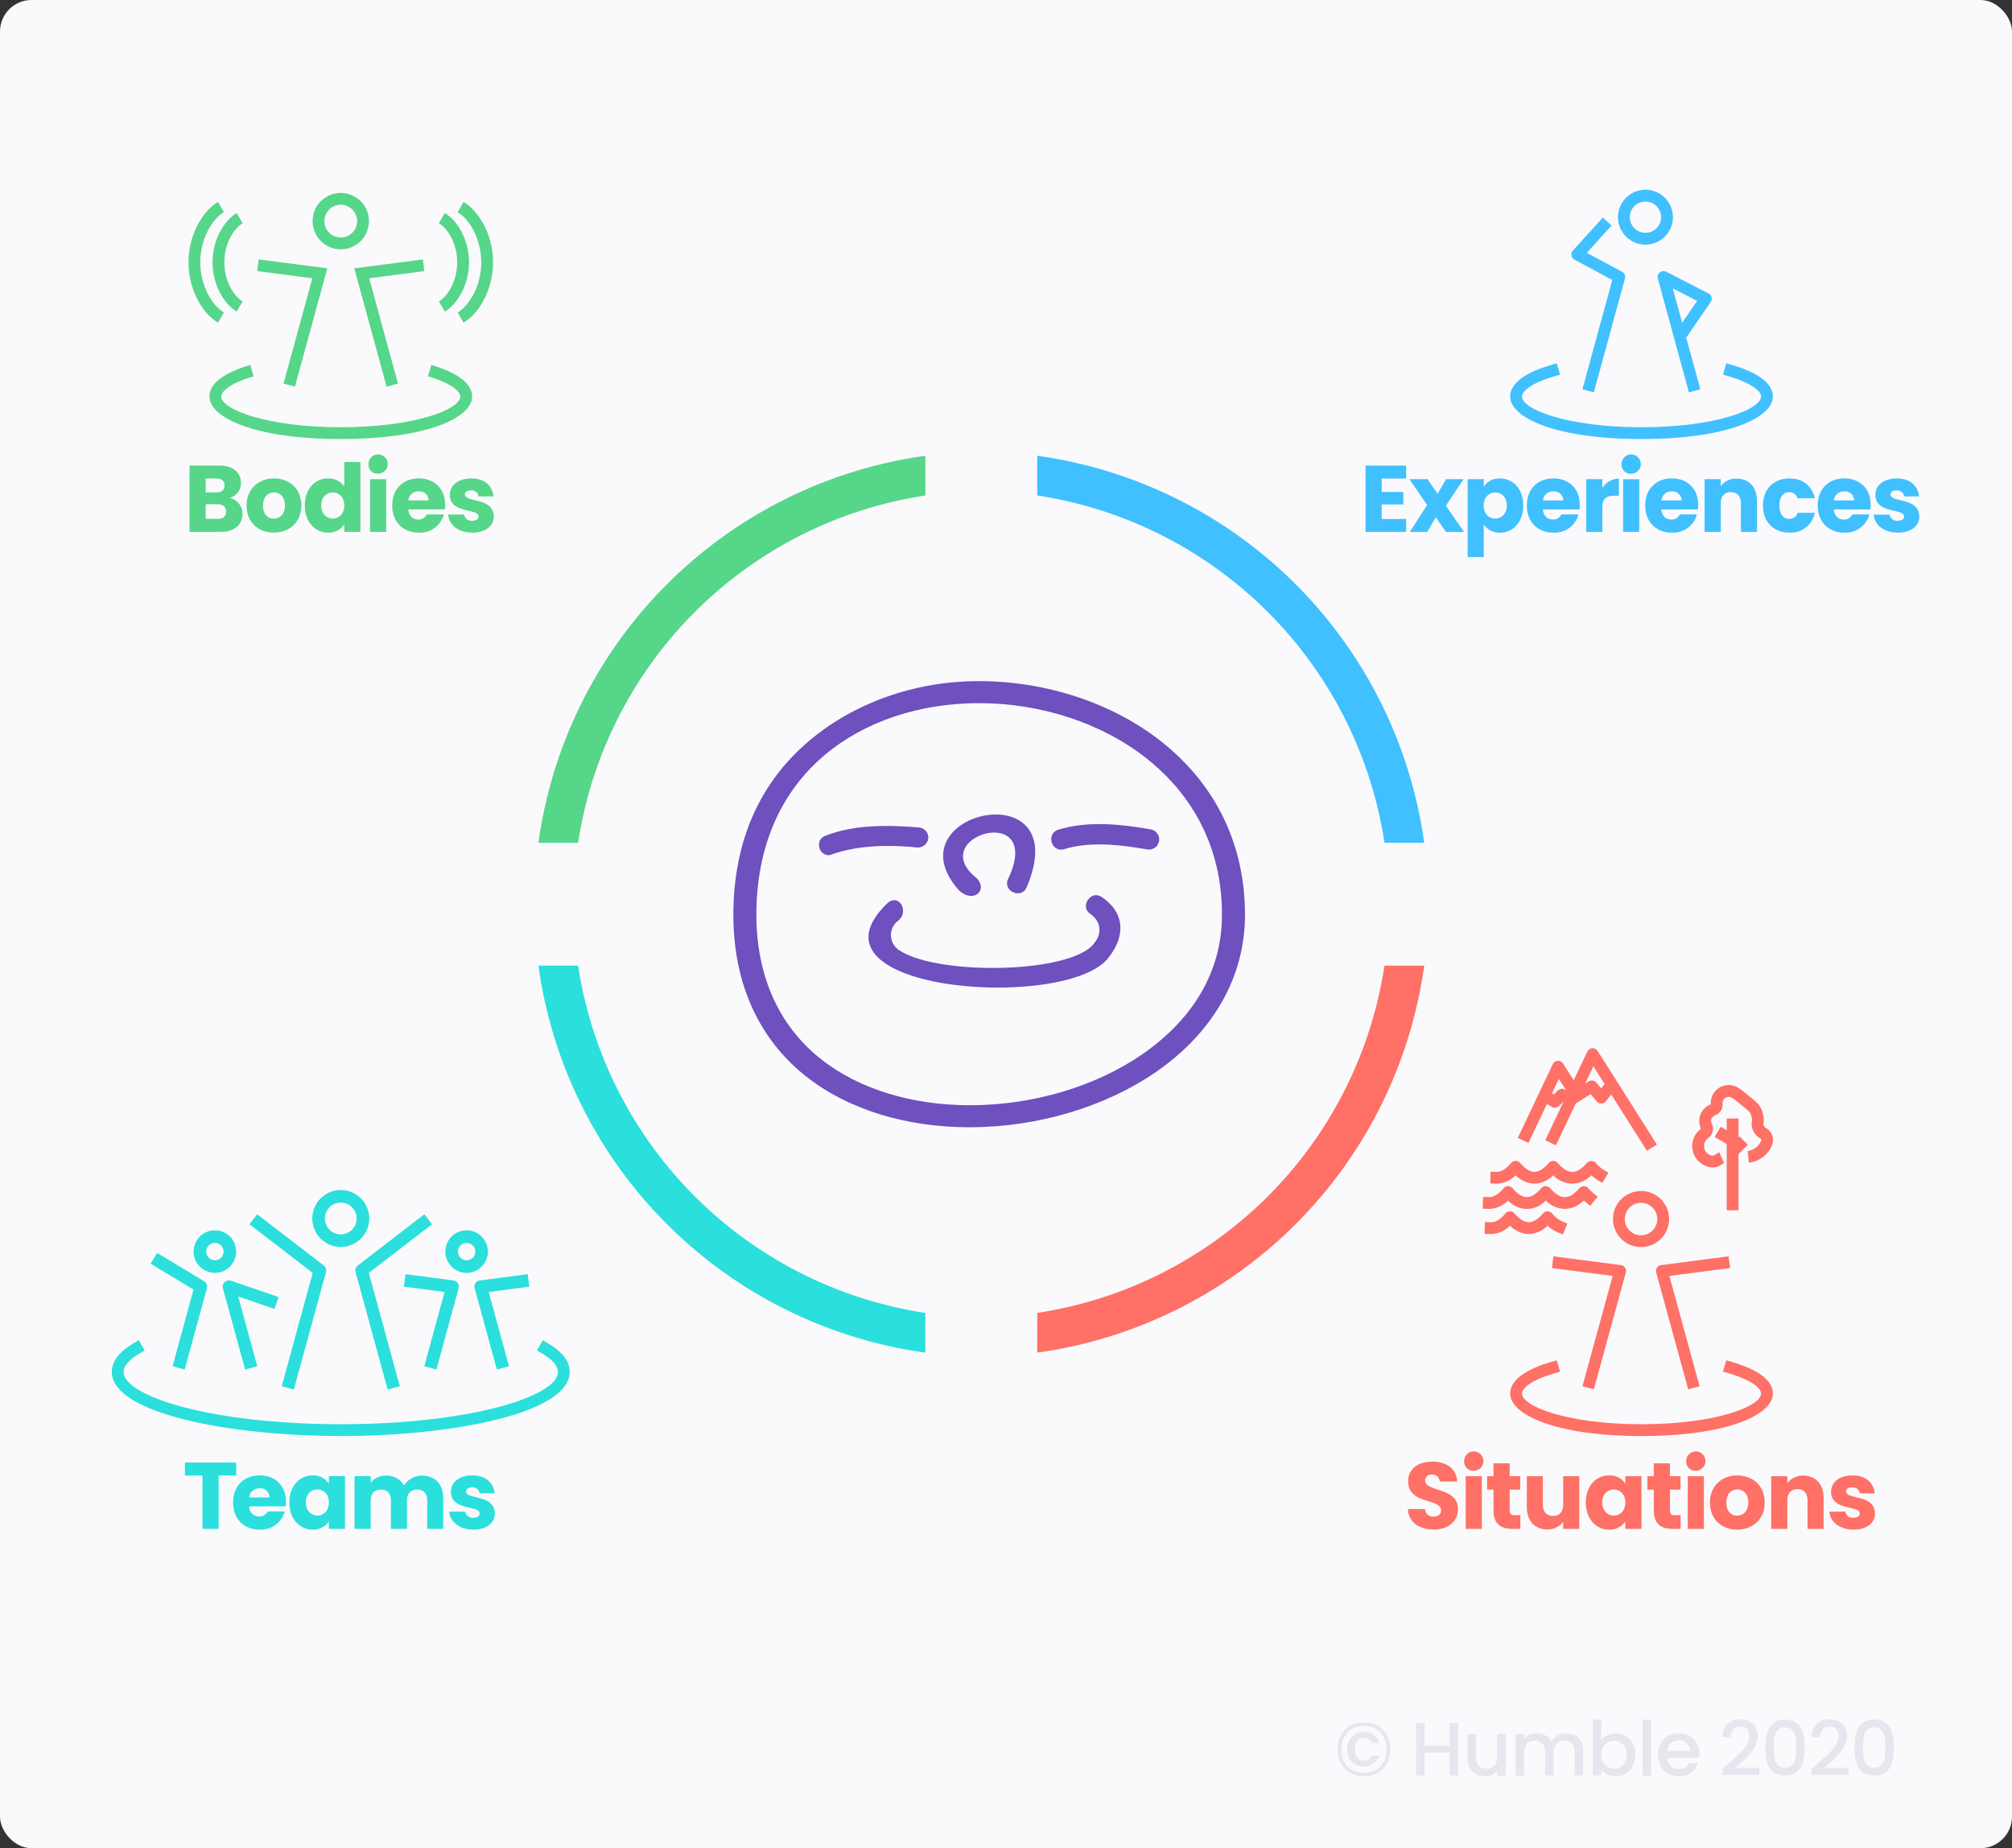 <?xml version="1.0" encoding="UTF-8"?> <svg xmlns="http://www.w3.org/2000/svg" xmlns:xlink="http://www.w3.org/1999/xlink" width="638" height="586" viewBox="0 0 638 586"><rect x="0" y="0" width="638" height="586" fill="#333333" stroke="none"/><defs><clipPath id="clip-path"><rect id="Rectangle_121" data-name="Rectangle 121" width="573.156" height="424.845" fill="none"></rect></clipPath></defs><g id="Group_1671" data-name="Group 1671" transform="translate(-950 -3256)"><g id="Group_1409" data-name="Group 1409" transform="translate(0 1)"><rect id="Rectangle_214" data-name="Rectangle 214" width="638" height="586" rx="10" transform="translate(950 3255)" fill="#fafafd"></rect><g id="Group_1281" data-name="Group 1281" transform="translate(985.449 3315.156)"><g id="Group_1280" data-name="Group 1280" clip-path="url(#clip-path)"><path id="Path_1568" data-name="Path 1568" d="M293.411,143.829c-15.355-12.064-36.357-18.983-57.622-18.983-20.689,0-39.726,7.122-53.6,18.754-15.864,13.3-24.249,31.979-24.249,55.386,0,21.651,8.028,39.4,23.213,51.324,13.145,10.319,31.482,16,51.634,16,21.535,0,43.166-6.438,59.349-17.666,18.08-12.543,28.038-30.181,28.038-49.664,0-22.327-9.252-41.4-26.76-55.154m-5.643,99.228c-14.9,10.338-34.876,16.268-54.8,16.268-18.464,0-35.184-5.144-47.079-14.485-13.514-10.61-20.658-26.5-20.658-45.956,0-21.219,7.533-38.748,21.782-50.691,12.587-10.55,29.941-16.36,48.869-16.36,19.558,0,38.835,6.332,52.889,17.373,10.993,8.638,24.1,24.268,24.1,49.675,0,22.116-13.653,36.23-25.105,44.175" transform="translate(39.162 30.957)" fill="#6e50be"></path><path id="Path_1569" data-name="Path 1569" d="M216.174,182.7c4.672,4.47,9.413-.051,5.689-3.775-16.849-13.412,21.772-24.524,9.949.313-1.758,3.788,4.258,6.472,5.9,2.615,15.845-37.108-43.5-24.063-21.534.847" transform="translate(52.378 39.361)" fill="#6e50be"></path><path id="Path_1570" data-name="Path 1570" d="M210.793,168.458a3.283,3.283,0,0,0,3.552-2.9,3.2,3.2,0,0,0-2.975-3.427c-9.854-.794-20.267-1.022-29.653,2.636-3.438,1.24-2.171,6.526,1.479,6.11,8.524-3.154,18.14-3.3,27.6-2.416" transform="translate(44.559 40.082)" fill="#6e50be"></path><path id="Path_1571" data-name="Path 1571" d="M269.158,169.209a3.224,3.224,0,1,0,1.1-6.355c-9.594-1.657-19.785-2.794-29.3.091-4.02,1.245-2.178,7.385,1.873,6.172,8.225-2.5,17.514-1.43,26.325.091" transform="translate(59.192 39.965)" fill="#6e50be"></path><path id="Path_1572" data-name="Path 1572" d="M266.205,179.811c-3.477-2.342-7.06,3.155-3.534,5.394,3.562,2.6,3.461,6.4,1.328,9.05-6.808,9.951-50.182,10.625-62.2,2.28a5.7,5.7,0,0,1-.347-9.038c.029-.022.056-.046.086-.069,3.907-2.8.351-9.281-3.535-5.394-28.5,28.035,57.962,34.116,70.515,16.815,5.41-6.935,4.86-14.288-2.316-19.039" transform="translate(47.677 44.445)" fill="#6e50be"></path><path id="Path_1573" data-name="Path 1573" d="M235.152,67.6V80.187A131.334,131.334,0,0,1,345.26,190.295h12.592a143.757,143.757,0,0,0-122.7-122.7" transform="translate(58.309 16.761)" fill="#40c0ff"></path><path id="Path_1574" data-name="Path 1574" d="M108.4,190.295h12.592A131.347,131.347,0,0,1,231.1,80.187V67.6a143.757,143.757,0,0,0-122.7,122.7" transform="translate(26.88 16.761)" fill="#56d689"></path><path id="Path_1575" data-name="Path 1575" d="M345.26,197.135A131.333,131.333,0,0,1,235.152,307.243v12.592a143.757,143.757,0,0,0,122.7-122.7Z" transform="translate(58.309 48.882)" fill="#ff7066"></path><path id="Path_1576" data-name="Path 1576" d="M120.994,197.135H108.4a143.757,143.757,0,0,0,122.7,122.7V307.243A131.347,131.347,0,0,1,120.994,197.135" transform="translate(26.88 48.882)" fill="#2bdfdc"></path><path id="Path_1577" data-name="Path 1577" d="M18.581,323.387H34.845v4.1H29.274v16.925H24.151V327.491H18.581Z" transform="translate(4.607 80.188)" fill="#2bdfdc"></path><path id="Path_1578" data-name="Path 1578" d="M39.264,343.845c-4.912,0-8.446-3.295-8.446-8.6s3.474-8.6,8.446-8.6c4.883,0,8.328,3.235,8.328,8.326a12.942,12.942,0,0,1-.09,1.5H35.91c.18,2.186,1.528,3.206,3.175,3.206a2.725,2.725,0,0,0,2.666-1.617H47.2a7.812,7.812,0,0,1-7.938,5.781M35.94,333.631H42.35a2.89,2.89,0,0,0-3.146-2.875,3.168,3.168,0,0,0-3.265,2.875" transform="translate(7.642 80.997)" fill="#2bdfdc"></path><path id="Path_1579" data-name="Path 1579" d="M52.491,326.652a5.815,5.815,0,0,1,5.152,2.606V326.89h5.122v16.715H57.643v-2.367a5.909,5.909,0,0,1-5.182,2.606c-4.075,0-7.339-3.353-7.339-8.626s3.265-8.566,7.369-8.566m1.5,4.463c-1.917,0-3.654,1.436-3.654,4.1s1.737,4.163,3.654,4.163c1.947,0,3.654-1.468,3.654-4.133s-1.707-4.133-3.654-4.133" transform="translate(11.189 80.997)" fill="#2bdfdc"></path><path id="Path_1580" data-name="Path 1580" d="M84.717,334.517c0-2.186-1.258-3.384-3.2-3.384s-3.206,1.2-3.206,3.384v9.075H73.214v-9.075c0-2.186-1.258-3.384-3.2-3.384s-3.206,1.2-3.206,3.384v9.075H61.682V326.88H66.8v2.1a5.9,5.9,0,0,1,4.883-2.276,6.245,6.245,0,0,1,5.692,3.115A6.719,6.719,0,0,1,83.01,326.7c4.133,0,6.8,2.637,6.8,7.127v9.765H84.717Z" transform="translate(15.295 81.009)" fill="#2bdfdc"></path><path id="Path_1581" data-name="Path 1581" d="M93.434,343.844c-4.463,0-7.459-2.486-7.7-5.721H90.8a2.347,2.347,0,0,0,2.576,1.948c1.318,0,2.007-.6,2.007-1.349,0-2.7-9.105-.749-9.105-6.889,0-2.845,2.426-5.182,6.8-5.182,4.313,0,6.709,2.4,7.04,5.689H95.381a2.2,2.2,0,0,0-2.456-1.887c-1.2,0-1.857.479-1.857,1.289,0,2.664,9.046.779,9.135,7.009,0,2.905-2.576,5.092-6.769,5.092" transform="translate(21.259 80.997)" fill="#2bdfdc"></path><path id="Path_1582" data-name="Path 1582" d="M59.976,272.2a9.03,9.03,0,1,1,9.03-9.03,9.04,9.04,0,0,1-9.03,9.03m0-14.067a5.036,5.036,0,1,0,5.036,5.037,5.043,5.043,0,0,0-5.036-5.037" transform="translate(12.633 63.017)" fill="#2bdfdc"></path><path id="Path_1583" data-name="Path 1583" d="M49.064,315.875l-3.852-1.053,9.823-35.933-20.047-15.42,2.435-3.166,21.109,16.236a2,2,0,0,1,.71,2.11Z" transform="translate(8.675 64.545)" fill="#2bdfdc"></path><path id="Path_1584" data-name="Path 1584" d="M72.133,315.875,61.956,278.649a2,2,0,0,1,.71-2.11L83.777,260.3l2.435,3.166-20.049,15.42,9.823,35.933Z" transform="translate(15.345 64.545)" fill="#2bdfdc"></path><path id="Path_1585" data-name="Path 1585" d="M91.5,277.868a6.745,6.745,0,1,1,6.744-6.744,6.752,6.752,0,0,1-6.744,6.744m0-9.495a2.75,2.75,0,1,0,2.749,2.751,2.753,2.753,0,0,0-2.749-2.751" transform="translate(21.017 65.556)" fill="#2bdfdc"></path><path id="Path_1586" data-name="Path 1586" d="M84.532,305.763,80.68,304.71l6.434-23.542-12.886-1.676.514-3.961L89.9,277.5a2,2,0,0,1,1.67,2.507Z" transform="translate(18.406 68.321)" fill="#2bdfdc"></path><path id="Path_1587" data-name="Path 1587" d="M99.254,305.763l-7.041-25.754a2,2,0,0,1,1.67-2.507l15.161-1.971.515,3.961-12.888,1.676,6.434,23.542Z" transform="translate(22.848 68.321)" fill="#2bdfdc"></path><path id="Path_1588" data-name="Path 1588" d="M27.541,277.868a6.745,6.745,0,1,1,6.744-6.744,6.752,6.752,0,0,1-6.744,6.744m0-9.495a2.75,2.75,0,1,0,2.749,2.751,2.753,2.753,0,0,0-2.749-2.751" transform="translate(5.157 65.556)" fill="#2bdfdc"></path><path id="Path_1589" data-name="Path 1589" d="M20.671,307.1l-3.852-1.053,6.642-24.3-13.6-8.207,2.064-3.419,14.889,8.984a2,2,0,0,1,.9,2.238Z" transform="translate(2.445 66.981)" fill="#2bdfdc"></path><path id="Path_1590" data-name="Path 1590" d="M35.292,305.375l-7.041-25.754a2,2,0,0,1,2.576-2.415L45.9,282.38l-1.3,3.779L33.1,282.21l6.044,22.111Z" transform="translate(6.988 68.709)" fill="#2bdfdc"></path><path id="Path_1591" data-name="Path 1591" d="M72.609,322.679C37.41,322.679,0,315.545,0,302.327c0-3.3,2.33-6.356,6.924-9.071l1.611-.953,1.906,3.223-1.612.952c-2.319,1.372-5.084,3.5-5.084,5.849,0,7.855,28.281,16.608,68.865,16.608s68.865-8.753,68.865-16.608c0-2.346-2.759-4.473-5.073-5.842l-1.61-.955,1.906-3.221,1.612.953c4.584,2.714,6.909,5.764,6.909,9.064,0,13.218-37.41,20.352-72.609,20.352" transform="translate(0 72.48)" fill="#2bdfdc"></path><path id="Path_1592" data-name="Path 1592" d="M29.554,91.112h-9.8V70.085h9.466c4.283,0,6.83,2.127,6.83,5.452a4.771,4.771,0,0,1-3.565,4.792,5.1,5.1,0,0,1,4.043,5.062c0,3.474-2.546,5.721-6.979,5.721M28.236,74.19H24.881v4.4h3.356c1.677,0,2.606-.75,2.606-2.188s-.928-2.215-2.606-2.215m.359,8.147H24.881v4.642h3.775c1.707,0,2.7-.779,2.7-2.276S30.3,82.336,28.6,82.336" transform="translate(4.899 17.378)" fill="#56d689"></path><path id="Path_1593" data-name="Path 1593" d="M42.877,90.542c-4.912,0-8.627-3.3-8.627-8.6s3.805-8.6,8.687-8.6c4.912,0,8.687,3.3,8.687,8.6s-3.834,8.6-8.747,8.6m0-4.434c1.827,0,3.535-1.348,3.535-4.163,0-2.845-1.678-4.163-3.476-4.163-1.857,0-3.474,1.318-3.474,4.163,0,2.815,1.557,4.163,3.414,4.163" transform="translate(8.493 18.187)" fill="#56d689"></path><path id="Path_1594" data-name="Path 1594" d="M56.408,74.385a6.133,6.133,0,0,1,5.152,2.546V69.172h5.122V91.338H61.56v-2.4a5.781,5.781,0,0,1-5.152,2.636c-4.1,0-7.369-3.355-7.369-8.627s3.265-8.566,7.369-8.566m1.5,4.463c-1.918,0-3.655,1.438-3.655,4.1s1.737,4.164,3.655,4.164c1.946,0,3.653-1.469,3.653-4.133s-1.707-4.134-3.653-4.134" transform="translate(12.16 17.152)" fill="#56d689"></path><path id="Path_1595" data-name="Path 1595" d="M65.232,70.495a3.055,3.055,0,1,1,3.056,2.756,2.836,2.836,0,0,1-3.056-2.756m.48,4.493h5.122V91.7H65.712Z" transform="translate(16.175 16.789)" fill="#56d689"></path><path id="Path_1596" data-name="Path 1596" d="M79.7,90.543c-4.912,0-8.446-3.3-8.446-8.6s3.474-8.6,8.446-8.6c4.883,0,8.328,3.235,8.328,8.328a12.945,12.945,0,0,1-.09,1.5H76.346c.18,2.186,1.527,3.206,3.175,3.206a2.724,2.724,0,0,0,2.666-1.619h5.452A7.813,7.813,0,0,1,79.7,90.543M76.376,80.329h6.411a2.891,2.891,0,0,0-3.146-2.877,3.169,3.169,0,0,0-3.265,2.877" transform="translate(17.668 18.188)" fill="#56d689"></path><path id="Path_1597" data-name="Path 1597" d="M93.167,90.542c-4.463,0-7.459-2.486-7.7-5.722h5.062a2.346,2.346,0,0,0,2.576,1.948c1.318,0,2.007-.6,2.007-1.348,0-2.7-9.105-.749-9.105-6.89,0-2.845,2.426-5.182,6.8-5.182,4.313,0,6.709,2.4,7.04,5.691H95.114a2.2,2.2,0,0,0-2.456-1.887c-1.2,0-1.857.479-1.857,1.288,0,2.666,9.046.779,9.135,7.01,0,2.905-2.576,5.092-6.769,5.092" transform="translate(21.193 18.188)" fill="#56d689"></path><path id="Path_1598" data-name="Path 1598" d="M59.957,18.688a8.935,8.935,0,1,1,8.934-8.935,8.946,8.946,0,0,1-8.934,8.935m0-14.126a5.191,5.191,0,1,0,5.19,5.19,5.2,5.2,0,0,0-5.19-5.19" transform="translate(12.651 0.203)" fill="#56d689"></path><path id="Path_1599" data-name="Path 1599" d="M66.458,68.007c-27.345,0-41.652-6.784-41.652-13.485,0-4.06,4.484-7.518,12.97-10l1.051,3.593C31.24,50.334,28.55,52.953,28.55,54.522c0,4.068,14.421,9.742,37.908,9.742s37.908-5.673,37.908-9.742c0-1.569-2.692-4.187-10.276-6.406l1.051-3.593c8.485,2.481,12.969,5.939,12.969,10,0,6.7-14.307,13.485-41.652,13.485" transform="translate(6.151 11.04)" fill="#56d689"></path><path id="Path_1600" data-name="Path 1600" d="M48.915,58.055,45.3,57.068l9.124-33.375L36.95,21.419l.482-3.713,21.741,2.829Z" transform="translate(9.162 4.39)" fill="#56d689"></path><path id="Path_1601" data-name="Path 1601" d="M71.865,58.055,61.608,20.535l21.741-2.829.482,3.713L66.352,23.693l9.124,33.375Z" transform="translate(15.276 4.39)" fill="#56d689"></path><path id="Path_1602" data-name="Path 1602" d="M84.992,37.166l-1.871-3.243c2.812-1.621,5.8-6.512,5.8-12.38s-2.99-10.759-5.8-12.38L84.989,5.92c3.815,2.2,7.676,8.271,7.676,15.623s-3.86,13.423-7.674,15.623" transform="translate(20.611 1.468)" fill="#56d689"></path><path id="Path_1603" data-name="Path 1603" d="M89.747,41.376l-1.871-3.243c3.632-2.094,7.49-8.376,7.49-15.892s-3.86-13.8-7.492-15.89l1.869-3.245C94.4,5.788,99.11,13.222,99.11,22.241S94.4,38.692,89.747,41.376" transform="translate(21.79 0.77)" fill="#56d689"></path><path id="Path_1604" data-name="Path 1604" d="M33.27,37.166c-3.814-2.2-7.674-8.273-7.674-15.623S29.457,8.119,33.272,5.92l1.869,3.243c-2.813,1.621-5.8,6.512-5.8,12.38s2.989,10.757,5.8,12.38Z" transform="translate(6.347 1.468)" fill="#56d689"></path><path id="Path_1605" data-name="Path 1605" d="M28.849,41.376c-4.654-2.684-9.363-10.118-9.363-19.135S24.2,5.789,28.852,3.106l1.869,3.245c-3.632,2.093-7.492,8.374-7.492,15.89s3.859,13.8,7.49,15.892Z" transform="translate(4.832 0.77)" fill="#56d689"></path><path id="Path_1606" data-name="Path 1606" d="M331.448,74.191h-7.759v4.253h6.86V82.4h-6.86v4.612h7.759v4.1h-12.88V70.088h12.88Z" transform="translate(78.993 17.379)" fill="#40c0ff"></path><path id="Path_1607" data-name="Path 1607" d="M338.084,85.616l-2.7,4.644h-5.541l5.511-8.537L329.7,73.544h5.752l3.2,4.612,2.7-4.612h5.541l-5.6,8.417,5.751,8.3h-5.751Z" transform="translate(81.752 18.236)" fill="#40c0ff"></path><path id="Path_1608" data-name="Path 1608" d="M354.78,73.353c4.1,0,7.369,3.293,7.369,8.566s-3.265,8.626-7.369,8.626a6.011,6.011,0,0,1-5.152-2.575v10.3h-5.122V73.591h5.122v2.367a5.889,5.889,0,0,1,5.152-2.606m-1.527,4.463c-1.917,0-3.654,1.468-3.654,4.133s1.737,4.133,3.654,4.133c1.947,0,3.685-1.5,3.685-4.163s-1.738-4.1-3.685-4.1" transform="translate(85.424 18.189)" fill="#40c0ff"></path><path id="Path_1609" data-name="Path 1609" d="M368.007,90.546c-4.912,0-8.446-3.295-8.446-8.6s3.474-8.6,8.446-8.6c4.883,0,8.328,3.233,8.328,8.326a12.965,12.965,0,0,1-.09,1.5H364.653c.18,2.186,1.527,3.206,3.175,3.206a2.726,2.726,0,0,0,2.666-1.619h5.452a7.813,7.813,0,0,1-7.938,5.782M364.683,80.33h6.411a2.89,2.89,0,0,0-3.146-2.874,3.168,3.168,0,0,0-3.265,2.874" transform="translate(89.157 18.189)" fill="#40c0ff"></path><path id="Path_1610" data-name="Path 1610" d="M379.751,90.295h-5.122V73.579h5.122v2.787a6.231,6.231,0,0,1,5.243-2.965v5.421h-1.409c-2.426,0-3.834.839-3.834,3.714Z" transform="translate(92.894 18.201)" fill="#40c0ff"></path><path id="Path_1611" data-name="Path 1611" d="M383.624,70.5a3.055,3.055,0,1,1,3.055,2.757,2.833,2.833,0,0,1-3.055-2.757m.479,4.493h5.122V91.705H384.1Z" transform="translate(95.124 16.79)" fill="#40c0ff"></path><path id="Path_1612" data-name="Path 1612" d="M398.091,90.546c-4.911,0-8.445-3.295-8.445-8.6s3.474-8.6,8.445-8.6c4.885,0,8.328,3.233,8.328,8.326a12.691,12.691,0,0,1-.09,1.5H394.736c.181,2.186,1.528,3.206,3.176,3.206a2.724,2.724,0,0,0,2.664-1.619h5.454a7.815,7.815,0,0,1-7.94,5.782M394.768,80.33h6.411a2.89,2.89,0,0,0-3.146-2.874,3.167,3.167,0,0,0-3.265,2.874" transform="translate(96.617 18.189)" fill="#40c0ff"></path><path id="Path_1613" data-name="Path 1613" d="M416.244,81.218c0-2.276-1.258-3.535-3.2-3.535s-3.206,1.259-3.206,3.535v9.075h-5.122V73.58h5.122V75.8a6.132,6.132,0,0,1,5.063-2.4c3.864,0,6.439,2.637,6.439,7.128v9.765h-5.092Z" transform="translate(100.353 18.2)" fill="#40c0ff"></path><path id="Path_1614" data-name="Path 1614" d="M427.942,73.353c4.193,0,7.158,2.306,8.028,6.29h-5.452a2.64,2.64,0,0,0-2.666-1.917c-1.827,0-3.085,1.438-3.085,4.223s1.258,4.223,3.085,4.223a2.6,2.6,0,0,0,2.666-1.917h5.452a7.762,7.762,0,0,1-8.028,6.29c-4.913,0-8.388-3.293-8.388-8.6,0-5.271,3.474-8.6,8.388-8.6" transform="translate(104.034 18.189)" fill="#40c0ff"></path><path id="Path_1615" data-name="Path 1615" d="M441.913,90.546c-4.912,0-8.446-3.295-8.446-8.6s3.474-8.6,8.446-8.6c4.883,0,8.328,3.233,8.328,8.326a12.971,12.971,0,0,1-.09,1.5H438.559c.18,2.186,1.527,3.206,3.175,3.206a2.726,2.726,0,0,0,2.666-1.619h5.452a7.813,7.813,0,0,1-7.938,5.782M438.589,80.33H445a2.89,2.89,0,0,0-3.146-2.874,3.168,3.168,0,0,0-3.265,2.874" transform="translate(107.483 18.189)" fill="#40c0ff"></path><path id="Path_1616" data-name="Path 1616" d="M455.379,90.545c-4.463,0-7.459-2.486-7.7-5.721h5.062a2.347,2.347,0,0,0,2.576,1.948c1.318,0,2.007-.6,2.007-1.349,0-2.7-9.105-.749-9.105-6.889,0-2.845,2.426-5.182,6.8-5.182,4.313,0,6.709,2.4,7.04,5.689h-4.734a2.2,2.2,0,0,0-2.456-1.887c-1.2,0-1.857.479-1.857,1.289,0,2.664,9.046.779,9.135,7.009,0,2.905-2.576,5.092-6.769,5.092" transform="translate(111.008 18.189)" fill="#40c0ff"></path><path id="Path_1617" data-name="Path 1617" d="M396.968,68.112c-27.345,0-41.652-6.784-41.652-13.485,0-4.06,4.484-7.518,12.97-10l1.8-.525,1.051,3.593-1.8.525c-7.586,2.219-10.277,4.838-10.277,6.407,0,4.068,14.421,9.742,37.908,9.742s37.908-5.673,37.908-9.742c0-1.569-2.692-4.187-10.276-6.406l-1.8-.525,1.051-3.594,1.8.527c8.485,2.481,12.969,5.939,12.969,10,0,6.7-14.307,13.485-41.652,13.485" transform="translate(88.105 10.935)" fill="#40c0ff"></path><path id="Path_1618" data-name="Path 1618" d="M391.422,17.413a8.706,8.706,0,1,1,8.707-8.706,8.717,8.717,0,0,1-8.707,8.706m0-13.663a4.956,4.956,0,1,0,4.957,4.957,4.963,4.963,0,0,0-4.957-4.957" transform="translate(94.899)" fill="#40c0ff"></path><path id="Path_1619" data-name="Path 1619" d="M402.712,59.131l-9.866-36.1a1.875,1.875,0,0,1,2.666-2.161l13.414,6.895a1.876,1.876,0,0,1,.689,2.729l-7.756,11.289,4.471,16.357Zm-5.125-32.976,2.978,10.893,4.753-6.919Z" transform="translate(97.394 5.124)" fill="#40c0ff"></path><path id="Path_1620" data-name="Path 1620" d="M377.987,62.5l-3.617-.988,9.472-34.658-11.972-6.439a1.875,1.875,0,0,1-.5-2.911l9.47-10.432,2.776,2.521-7.857,8.656,11.174,6.01a1.873,1.873,0,0,1,.921,2.145Z" transform="translate(91.965 1.754)" fill="#40c0ff"></path><path id="Path_1621" data-name="Path 1621" d="M337.55,344.687c-4.523,0-8.058-2.248-8.207-6.5h5.451a2.411,2.411,0,0,0,2.606,2.4c1.5,0,2.456-.75,2.456-1.978,0-3.894-10.513-1.8-10.453-9.255,0-3.983,3.265-6.2,7.668-6.2,4.584,0,7.669,2.276,7.878,6.291h-5.542a2.277,2.277,0,0,0-2.426-2.188,1.865,1.865,0,0,0-2.156,1.917c0,3.655,10.394,2.008,10.394,9.046,0,3.534-2.755,6.471-7.669,6.471" transform="translate(81.664 80.129)" fill="#ff7066"></path><path id="Path_1622" data-name="Path 1622" d="M343.629,323.8a3.055,3.055,0,1,1,3.056,2.757,2.835,2.835,0,0,1-3.056-2.757m.48,4.493h5.122v16.715h-5.122Z" transform="translate(85.207 79.599)" fill="#ff7066"></path><path id="Path_1623" data-name="Path 1623" d="M351.489,331.909h-2.037v-4.253h2.037v-4.073h5.121v4.073h3.355v4.253H356.61v6.71c0,.988.419,1.408,1.559,1.408h1.826v4.343h-2.6c-3.476,0-5.9-1.468-5.9-5.811Z" transform="translate(86.651 80.236)" fill="#ff7066"></path><path id="Path_1624" data-name="Path 1624" d="M376.2,343.561h-5.122v-2.276a6.092,6.092,0,0,1-5.063,2.456c-3.864,0-6.469-2.666-6.469-7.128v-9.767h5.092v9.076c0,2.276,1.288,3.536,3.2,3.536,1.977,0,3.236-1.259,3.236-3.536v-9.076H376.2Z" transform="translate(89.153 81.045)" fill="#ff7066"></path><path id="Path_1625" data-name="Path 1625" d="M381.912,326.655a5.815,5.815,0,0,1,5.152,2.606v-2.367h5.122v16.715h-5.122v-2.367a5.909,5.909,0,0,1-5.181,2.606c-4.075,0-7.339-3.353-7.339-8.626s3.265-8.566,7.369-8.566m1.5,4.463c-1.917,0-3.654,1.436-3.654,4.1s1.737,4.163,3.654,4.163c1.947,0,3.654-1.468,3.654-4.133s-1.707-4.133-3.654-4.133" transform="translate(92.872 80.998)" fill="#ff7066"></path><path id="Path_1626" data-name="Path 1626" d="M392.216,331.909h-2.037v-4.253h2.037v-4.073h5.122v4.073h3.355v4.253h-3.355v6.71c0,.988.419,1.408,1.559,1.408h1.826v4.343h-2.6c-3.476,0-5.9-1.468-5.9-5.811Z" transform="translate(96.749 80.236)" fill="#ff7066"></path><path id="Path_1627" data-name="Path 1627" d="M400.055,323.8a3.055,3.055,0,1,1,3.055,2.757,2.834,2.834,0,0,1-3.055-2.757m.479,4.493h5.122v16.715h-5.122Z" transform="translate(99.198 79.599)" fill="#ff7066"></path><path id="Path_1628" data-name="Path 1628" d="M414.7,343.848c-4.912,0-8.627-3.295-8.627-8.6s3.805-8.6,8.687-8.6c4.912,0,8.687,3.295,8.687,8.6s-3.834,8.6-8.747,8.6m0-4.433c1.827,0,3.535-1.348,3.535-4.164,0-2.844-1.678-4.163-3.476-4.163-1.857,0-3.474,1.319-3.474,4.163,0,2.817,1.557,4.164,3.414,4.164" transform="translate(100.691 80.998)" fill="#ff7066"></path><path id="Path_1629" data-name="Path 1629" d="M433.167,334.52c0-2.275-1.258-3.534-3.2-3.534s-3.206,1.259-3.206,3.534V343.6h-5.122V326.883h5.122V329.1a6.132,6.132,0,0,1,5.063-2.4c3.864,0,6.439,2.637,6.439,7.128V343.6h-5.092Z" transform="translate(104.549 81.01)" fill="#ff7066"></path><path id="Path_1630" data-name="Path 1630" d="M444.124,343.847c-4.463,0-7.459-2.486-7.7-5.721h5.062a2.347,2.347,0,0,0,2.576,1.948c1.318,0,2.007-.6,2.007-1.349,0-2.7-9.105-.749-9.105-6.889,0-2.845,2.426-5.182,6.8-5.182,4.313,0,6.709,2.4,7.04,5.689h-4.734a2.2,2.2,0,0,0-2.456-1.887c-1.2,0-1.857.479-1.857,1.289,0,2.664,9.046.779,9.135,7.009,0,2.905-2.576,5.092-6.769,5.092" transform="translate(108.217 80.998)" fill="#ff7066"></path><path id="Path_1631" data-name="Path 1631" d="M390.334,272.179a8.894,8.894,0,1,1,8.907-8.893,8.91,8.91,0,0,1-8.907,8.893m0-14.043a5.15,5.15,0,1,0,5.163,5.15,5.162,5.162,0,0,0-5.163-5.15" transform="translate(94.579 63.079)" fill="#ff7066"></path><path id="Path_1632" data-name="Path 1632" d="M379.214,313.168l-3.61-.988,9.579-34.975-19.259-2.5.482-3.713,21.391,2.778a1.872,1.872,0,0,1,1.564,2.351Z" transform="translate(90.735 67.195)" fill="#ff7066"></path><path id="Path_1633" data-name="Path 1633" d="M402.583,313.168,392.436,276.12A1.872,1.872,0,0,1,394,273.769l21.391-2.778.482,3.713-19.259,2.5,9.579,34.975Z" transform="translate(97.292 67.195)" fill="#ff7066"></path><path id="Path_1634" data-name="Path 1634" d="M374.282,260.371a8.834,8.834,0,0,1-5.959-2.648,8.032,8.032,0,0,1-11.921,0,8.75,8.75,0,0,1-6.2,2.643l-1.871-.065.13-3.741,1.871.065c1.428.029,3-.9,4.651-2.817a1.874,1.874,0,0,1,2.84,0c3.21,3.741,5.867,3.741,9.078,0a1.874,1.874,0,0,1,2.842,0c1.57,1.83,3.065,2.777,4.447,2.817.051,0,.1,0,.157,0a4.291,4.291,0,0,0,2.639-.927A11.406,11.406,0,0,0,379,253.808a1.931,1.931,0,0,1,2.839,0,12.6,12.6,0,0,0,1.523,1.516l1.445,1.188-2.379,2.893-1.445-1.191c-.188-.153-.376-.317-.564-.49a12.9,12.9,0,0,1-1.274,1.033,8.243,8.243,0,0,1-4.788,1.612h-.072" transform="translate(86.373 62.773)" fill="#ff7066"></path><path id="Path_1635" data-name="Path 1635" d="M373.65,266.9l-1.73-.716a10.842,10.842,0,0,1-3.124-2.067,8.839,8.839,0,0,1-5.96,2.648h0a8.833,8.833,0,0,1-5.958-2.648,8.752,8.752,0,0,1-6.2,2.644l-1.872-.064.127-3.741,1.871.064c1.443.057,3.005-.9,4.652-2.818a1.87,1.87,0,0,1,2.84,0c1.6,1.869,3.132,2.818,4.539,2.818s2.935-.949,4.54-2.819a1.872,1.872,0,0,1,2.842,0,8.868,8.868,0,0,0,3.136,2.521l1.728.718Z" transform="translate(86.491 64.357)" fill="#ff7066"></path><path id="Path_1636" data-name="Path 1636" d="M376.368,253.958c-.08,0-.158,0-.238,0h-.012a8.776,8.776,0,0,1-5.885-2.644,8.836,8.836,0,0,1-5.959,2.648h0a8.833,8.833,0,0,1-5.958-2.648,8.715,8.715,0,0,1-6.2,2.644l-1.871-.064.127-3.741,1.871.064c1.44.055,3.005-.9,4.652-2.818a1.873,1.873,0,0,1,2.84,0c1.6,1.869,3.132,2.818,4.539,2.818s2.934-.948,4.54-2.819a1.873,1.873,0,0,1,2.84,0c1.647,1.918,3.235,2.824,4.649,2.819,1.47,0,3-.948,4.606-2.819a1.931,1.931,0,0,1,2.84,0,10.423,10.423,0,0,0,2.39,2.139l1.6.973-1.949,3.2-1.6-.975a12.133,12.133,0,0,1-1.861-1.419,8.832,8.832,0,0,1-5.959,2.647" transform="translate(86.847 61.183)" fill="#ff7066"></path><path id="Path_1637" data-name="Path 1637" d="M408.063,253.586a5.749,5.749,0,0,1-1.862-.324,6.818,6.818,0,0,1-1.848-11.943,5.66,5.66,0,0,1,3.111-7.749,5.685,5.685,0,0,1,7.641-5.753,9.365,9.365,0,0,1,2.7,1.7c.223.182.444.363.669.53l2.142,1.753c.192.166.351.294.509.423a10.252,10.252,0,0,1,1.535,1.455,8.15,8.15,0,0,1,1.5,6.036,1.639,1.639,0,0,0,.844,1.424,4.389,4.389,0,0,1,2.119,2.917,4.953,4.953,0,0,1-.554,3.136,8.987,8.987,0,0,1-7.036,4.9l-.4-3.721a5.29,5.29,0,0,0,4.081-2.843,1.414,1.414,0,0,0,.227-.779c-.031-.167-.288-.352-.439-.447a5.335,5.335,0,0,1-2.576-4.882,4.635,4.635,0,0,0-.674-3.381,7.179,7.179,0,0,0-1-.916c-.188-.153-.376-.306-.557-.463L416.167,233c-.2-.146-.464-.362-.733-.58a6.359,6.359,0,0,0-1.617-1.088,2.075,2.075,0,0,0-2.17.569,2.043,2.043,0,0,0-.443,1.484,3.518,3.518,0,0,1-2.295,3.639,2.092,2.092,0,0,0-1.249,1.173,2.067,2.067,0,0,0,.111,1.59,3.586,3.586,0,0,1-1.1,4.468,3.077,3.077,0,0,0,.743,5.464,1.54,1.54,0,0,0,.923.084,3.725,3.725,0,0,0,.711-.392,8.258,8.258,0,0,1,1.114-.621l1.506,3.427a4.866,4.866,0,0,0-.619.358,6.755,6.755,0,0,1-1.579.8,4.666,4.666,0,0,1-1.413.213m-.408-20.088h0" transform="translate(99.577 56.407)" fill="#ff7066"></path><rect id="Rectangle_118" data-name="Rectangle 118" width="3.744" height="29.094" transform="translate(512.09 294.481)" fill="#ff7066"></rect><rect id="Rectangle_119" data-name="Rectangle 119" width="4.972" height="3.743" transform="translate(512.638 303.678) rotate(-45)" fill="#ff7066"></rect><rect id="Rectangle_120" data-name="Rectangle 120" width="3.744" height="5.504" transform="translate(508.266 300.331) rotate(-59.627)" fill="#ff7066"></rect><path id="Path_1638" data-name="Path 1638" d="M396.465,250.635,379.5,223.857,367.61,248.9l-3.382-1.606,13.348-28.1a1.87,1.87,0,0,1,3.272-.2l18.779,29.644Z" transform="translate(90.315 54.085)" fill="#ff7066"></path><path id="Path_1639" data-name="Path 1639" d="M360.632,247.356l-3.382-1.606,11.1-23.367a1.873,1.873,0,0,1,3.272-.2l6.061,9.567-3.164,2-4.244-6.7Z" transform="translate(88.584 54.878)" fill="#ff7066"></path><path id="Path_1640" data-name="Path 1640" d="M367.522,234.949a1.861,1.861,0,0,1-.958-.265l-3.318-1.978,1.917-3.215,2.068,1.232,1.227-1.227a1.87,1.87,0,0,1,2.16-.351l1.987.992,5.652-3.529a1.873,1.873,0,0,1,2.425.384l1.515,1.8,1.942-2.41,2.915,2.349-3.369,4.183a1.87,1.87,0,0,1-2.89.029l-1.934-2.3L373.7,233.87a1.872,1.872,0,0,1-1.828.086l-1.718-.857-1.3,1.3a1.87,1.87,0,0,1-1.324.548" transform="translate(90.071 56.12)" fill="#ff7066"></path><path id="Path_1641" data-name="Path 1641" d="M396.968,321.414c-27.345,0-41.652-6.784-41.652-13.485,0-4.061,4.484-7.518,12.97-10l1.8-.525L371.134,301l-1.8.525c-7.586,2.219-10.277,4.838-10.277,6.407,0,4.068,14.421,9.742,37.908,9.742s37.908-5.673,37.908-9.742c0-1.569-2.692-4.187-10.276-6.406L422.8,301l1.051-3.593,1.8.525c8.485,2.481,12.969,5.939,12.969,10,0,6.7-14.307,13.485-41.652,13.485" transform="translate(88.105 73.744)" fill="#ff7066"></path></g></g><path id="Path_38167" data-name="Path 38167" d="M164.136,16.648c0,5.016,3.408,8.568,8.376,8.568,4.944,0,8.352-3.552,8.352-8.568S177.456,8.1,172.512,8.1C167.544,8.1,164.136,11.632,164.136,16.648Zm15.528,0c0,4.464-2.76,7.464-7.152,7.464-4.416,0-7.176-3-7.176-7.464,0-4.512,2.76-7.44,7.176-7.44C176.9,9.208,179.664,12.136,179.664,16.648Zm-2.3-1.992a4.73,4.73,0,0,0-4.92-3.528,5.152,5.152,0,0,0-5.232,5.5,5.173,5.173,0,0,0,5.232,5.52,4.907,4.907,0,0,0,4.92-3.528h-2.5A2.317,2.317,0,0,1,172.44,20.2c-1.656,0-2.808-1.224-2.808-3.576s1.152-3.552,2.808-3.552a2.339,2.339,0,0,1,2.424,1.584ZM199.632,25h2.736V8.32h-2.736v7.152h-7.848V8.32h-2.736V25h2.736V17.7h7.848Zm17.832-13.224h-2.736v7.368c0,2.424-1.32,3.672-3.336,3.672-1.992,0-3.312-1.248-3.312-3.672V11.776h-2.712v7.776c0,3.7,2.352,5.64,5.448,5.64a4.922,4.922,0,0,0,3.912-1.776V25h2.736ZM239.328,25h2.712V17.2c0-3.7-2.352-5.64-5.448-5.64a5.178,5.178,0,0,0-4.608,2.616,5.1,5.1,0,0,0-4.752-2.616,5.036,5.036,0,0,0-3.912,1.728V11.776h-2.736V25h2.736V17.608c0-2.424,1.32-3.672,3.336-3.672,1.992,0,3.312,1.248,3.312,3.672V25h2.712V17.608c0-2.424,1.32-3.672,3.336-3.672,1.992,0,3.312,1.248,3.312,3.672Zm8.448-11.256V7.24H245.04V25h2.736V23.08a5.62,5.62,0,0,0,4.608,2.136c3.48,0,6.216-2.808,6.216-6.888s-2.712-6.768-6.216-6.768A5.654,5.654,0,0,0,247.776,13.744Zm8.04,4.584c0,2.856-1.968,4.512-4.032,4.512a4.122,4.122,0,0,1-4.008-4.464,4.115,4.115,0,0,1,4.008-4.44A4.061,4.061,0,0,1,255.816,18.328ZM260.832,25h2.736V7.24h-2.736Zm11.424-11.136a3.434,3.434,0,0,1,3.7,3.336h-7.32A3.6,3.6,0,0,1,272.256,13.864Zm6.192,7.2H275.5a3.2,3.2,0,0,1-3.12,1.848,3.638,3.638,0,0,1-3.768-3.5h10.1a8.441,8.441,0,0,0,.1-1.344,6.167,6.167,0,0,0-6.432-6.5c-3.912,0-6.6,2.664-6.6,6.816s2.808,6.84,6.6,6.84A6.043,6.043,0,0,0,278.448,21.064Zm7.752,3.7h11.664V22.48h-7.608c2.808-2.568,7.128-5.808,7.128-10.056,0-3.144-2.016-5.28-5.568-5.28-3.1,0-5.544,1.848-5.64,5.64h2.64c.072-1.968,1.1-3.312,3.024-3.312,2.04,0,2.832,1.248,2.832,3.072,0,3.432-4.344,6.6-8.472,10.224Zm13.584-8.736c0,5.088,1.344,8.928,6.24,8.928s6.24-3.84,6.24-8.928c0-4.992-1.344-8.832-6.24-8.832S299.784,11.032,299.784,16.024Zm9.792,0c0,3.432-.36,6.432-3.552,6.432s-3.552-3-3.552-6.432c0-3.264.36-6.336,3.552-6.336S309.576,12.76,309.576,16.024Zm4.9,8.736h11.664V22.48h-7.608c2.808-2.568,7.128-5.808,7.128-10.056,0-3.144-2.016-5.28-5.568-5.28-3.1,0-5.544,1.848-5.64,5.64h2.64c.072-1.968,1.1-3.312,3.024-3.312,2.04,0,2.832,1.248,2.832,3.072,0,3.432-4.344,6.6-8.472,10.224Zm13.584-8.736c0,5.088,1.344,8.928,6.24,8.928s6.24-3.84,6.24-8.928c0-4.992-1.344-8.832-6.24-8.832S328.056,11.032,328.056,16.024Zm9.792,0c0,3.432-.36,6.432-3.552,6.432s-3.552-3-3.552-6.432c0-3.264.36-6.336,3.552-6.336S337.848,12.76,337.848,16.024Z" transform="translate(1210 3793)" fill="#e6e6ee"></path></g></g></svg> 